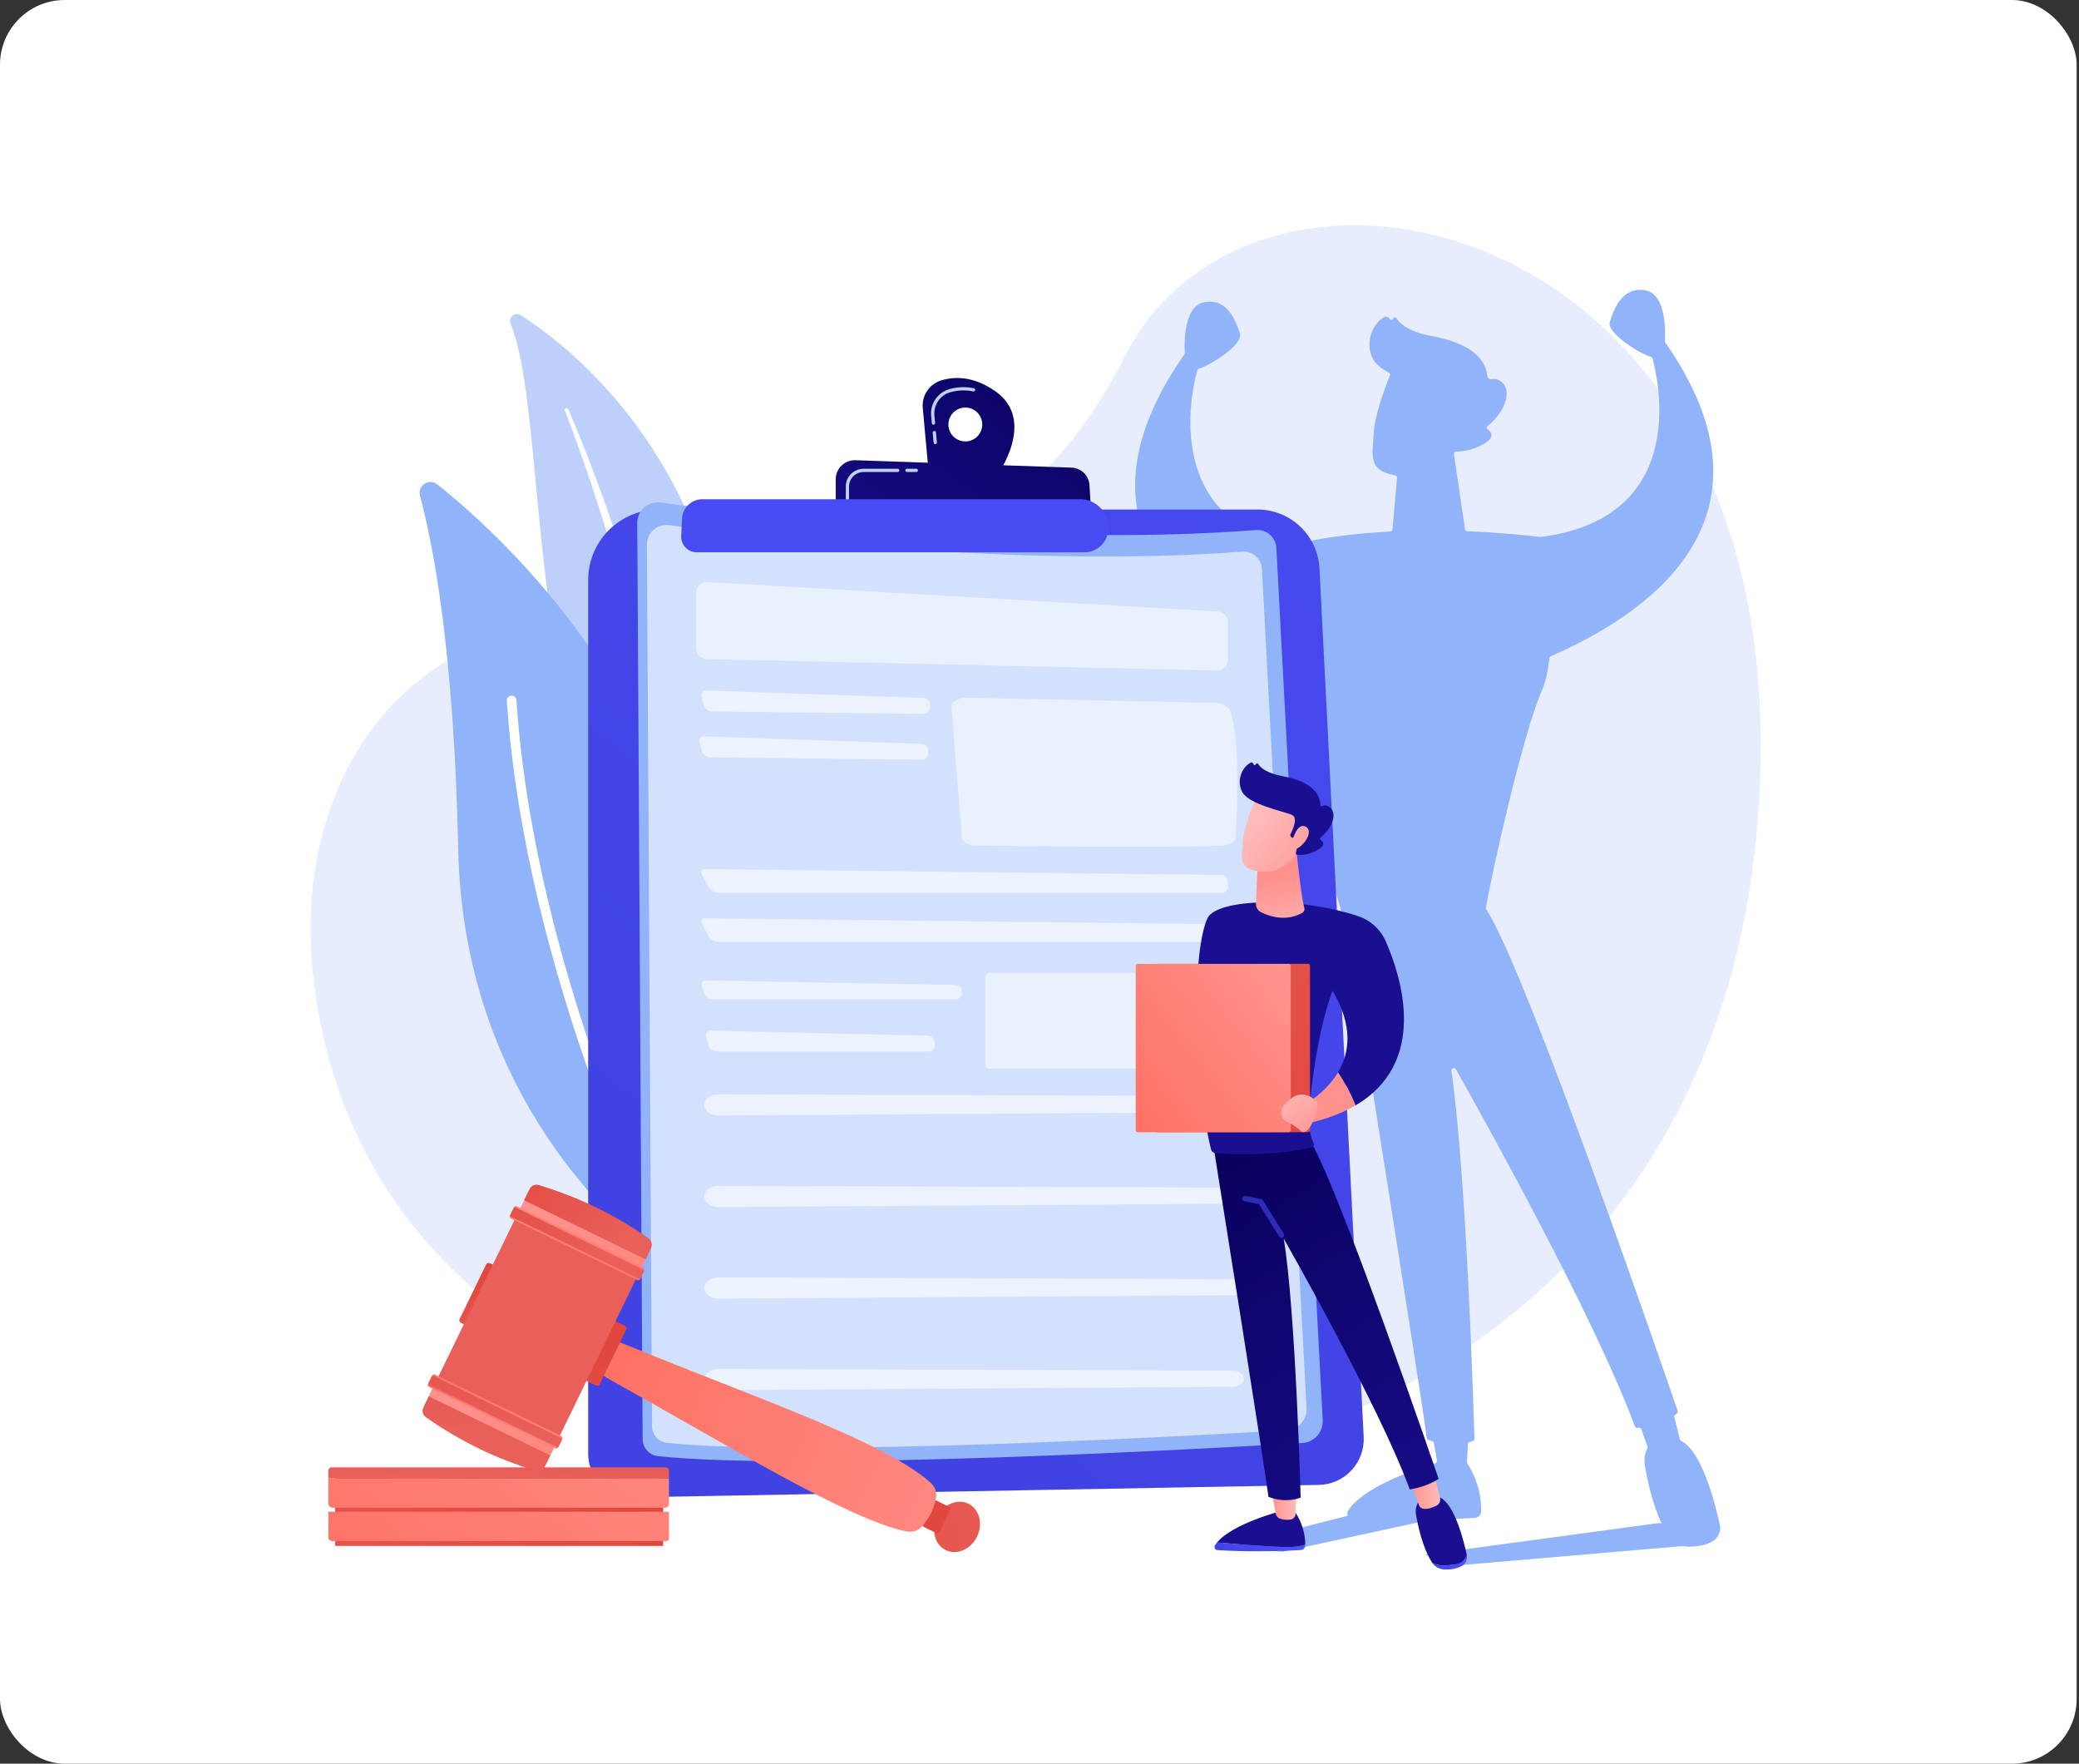 <svg width="257" height="218" viewBox="0 0 257 218" fill="none" xmlns="http://www.w3.org/2000/svg">
<rect x="0" y="0" width="257" height="218" fill="#333333" stroke="none"/>
<rect width="256.709" height="218" rx="8" fill="white"/>
<path d="M79.498 75.757C46.398 75.503 36.29 99.971 38.733 120.861C45.277 176.801 111.772 184.027 144.201 180.647C166.893 178.471 213.299 159.317 217.391 100.104C222.506 26.088 155.266 11.902 139.048 44.056C134.296 53.479 120.872 76.075 79.498 75.757Z" fill="#E7EDFD"/>
<path d="M212.603 188.5C212.603 188.493 212.6 188.487 212.598 188.479C212.023 185.818 210.396 179.407 207.825 178.095C207.786 178.076 207.753 178.049 207.725 178.015C207.698 177.982 207.678 177.943 207.667 177.902L206.981 175.172C206.965 175.11 206.97 175.044 206.995 174.986C207.02 174.927 207.063 174.877 207.118 174.845C207.17 174.814 207.222 174.782 207.274 174.75C207.33 174.715 207.372 174.662 207.394 174.599C207.416 174.537 207.417 174.469 207.395 174.406C206.111 170.66 188.646 119.825 183.724 112.408C183.683 112.347 183.667 112.273 183.68 112.201C184.528 107.329 188.257 90.78 190.553 85.477C190.936 84.594 191.198 83.665 191.334 82.713C191.412 82.161 191.493 81.612 191.544 81.322C191.552 81.275 191.572 81.23 191.602 81.193C191.632 81.155 191.671 81.125 191.715 81.106C202.897 76.259 221.392 64.464 205.794 42.242C205.8 42.219 205.804 42.203 205.804 42.203C205.804 42.203 206.291 36.368 203.374 35.882C200.456 35.396 199.484 38.316 198.998 39.772C198.547 41.121 202.674 43.718 204.065 44.099C204.113 44.113 204.157 44.138 204.193 44.173C204.228 44.209 204.254 44.253 204.268 44.301C204.847 46.36 209.24 63.925 190.496 66.376C190.472 66.379 190.447 66.379 190.423 66.376C188.459 66.14 185.253 65.818 181.385 65.662C181.316 65.66 181.25 65.633 181.198 65.587C181.147 65.541 181.113 65.479 181.102 65.41L179.731 56.14C179.725 56.097 179.728 56.053 179.74 56.012C179.752 55.97 179.773 55.932 179.802 55.899C179.831 55.867 179.867 55.841 179.907 55.824C179.947 55.807 179.99 55.8 180.033 55.801C180.699 55.831 181.833 55.724 183.255 54.965C184.986 54.038 184.318 53.342 183.869 53.053C183.84 53.032 183.816 53.006 183.8 52.975C183.783 52.944 183.773 52.909 183.772 52.874C183.771 52.839 183.779 52.804 183.794 52.772C183.809 52.74 183.831 52.712 183.859 52.69C186.332 50.666 186.793 48.205 185.665 47.256C185.186 46.85 184.796 46.792 184.501 46.867C184.198 46.942 183.888 46.757 183.855 46.446C183.581 43.819 180.923 42.262 176.986 41.536C174.095 41.002 173.015 39.963 172.614 39.322C172.59 39.286 172.557 39.257 172.518 39.239C172.479 39.221 172.435 39.215 172.392 39.221C172.35 39.227 172.31 39.246 172.277 39.274C172.244 39.302 172.22 39.339 172.208 39.38C172.196 39.424 172.17 39.462 172.136 39.491C172.101 39.52 172.059 39.538 172.014 39.543C171.969 39.547 171.924 39.538 171.884 39.517C171.844 39.496 171.812 39.463 171.791 39.423C171.758 39.359 171.713 39.303 171.657 39.258C171.602 39.212 171.537 39.179 171.468 39.16C171.399 39.14 171.327 39.135 171.256 39.145C171.185 39.155 171.117 39.179 171.056 39.216C169.555 40.131 168.643 42.598 169.821 44.535C170.165 45.1 170.838 45.601 171.67 46.045C171.735 46.079 171.785 46.135 171.811 46.203C171.836 46.271 171.836 46.346 171.81 46.414C171.093 48.233 169.939 51.426 169.829 53.398C169.669 56.278 169.048 58.149 172.378 58.728L172.451 58.74C172.525 58.752 172.592 58.792 172.638 58.851C172.684 58.91 172.705 58.984 172.699 59.059L172.136 65.432C172.13 65.503 172.099 65.569 172.048 65.619C171.996 65.668 171.929 65.697 171.858 65.701C167.752 65.911 163.457 66.414 159.411 67.395C159.366 67.405 159.319 67.405 159.274 67.395C143.433 63.763 147.455 47.712 148.008 45.761C148.022 45.713 148.047 45.67 148.082 45.635C148.118 45.6 148.162 45.575 148.21 45.562C149.6 45.182 153.728 42.584 153.278 41.234C152.792 39.776 151.819 36.858 148.902 37.344C145.985 37.831 146.468 43.665 146.468 43.665C146.468 43.665 146.473 43.681 146.479 43.704C131.936 64.425 146.269 75.655 157.539 81.106C157.587 81.129 157.628 81.165 157.657 81.21C157.686 81.254 157.702 81.306 157.704 81.359L157.748 82.46C157.778 83.192 157.887 83.919 158.073 84.627C159.239 89.058 163.765 106.149 166.377 114.421L166.441 114.432C167.6 121.694 176.009 174.335 176.359 177.723C176.365 177.777 176.385 177.828 176.418 177.871C176.451 177.914 176.495 177.946 176.545 177.966C176.661 178.01 176.83 178.07 177.044 178.135C177.096 178.151 177.143 178.181 177.179 178.222C177.215 178.263 177.239 178.313 177.249 178.366L177.636 180.527C177.649 180.598 177.636 180.672 177.598 180.734C177.561 180.795 177.502 180.841 177.432 180.862C174.913 181.627 169.158 183.601 167.006 186.241C166.865 186.411 166.735 186.591 166.619 186.78C166.567 186.866 166.54 186.965 166.54 187.066C166.54 187.166 166.567 187.265 166.619 187.351L151.697 191.14L158.529 191.813L176.953 187.82C178.615 187.79 180.417 187.73 182.322 187.624C182.52 187.614 182.708 187.531 182.849 187.391C182.99 187.251 183.074 187.064 183.085 186.865C183.088 186.789 183.091 186.707 183.092 186.619C183.11 185.417 182.883 183.232 181.393 180.895C181.36 180.844 181.344 180.783 181.347 180.722L181.458 178.515C181.462 178.452 181.485 178.392 181.525 178.344C181.564 178.295 181.619 178.26 181.679 178.244C181.808 178.209 181.936 178.171 182.066 178.128C182.127 178.109 182.179 178.07 182.215 178.017C182.251 177.965 182.269 177.902 182.266 177.839C182.187 175.04 181.319 145.747 179.421 132.353C179.411 132.285 179.426 132.215 179.462 132.156C179.498 132.098 179.553 132.053 179.618 132.031C179.684 132.009 179.755 132.01 179.819 132.034C179.884 132.059 179.937 132.105 179.971 132.165C183.422 138.283 197.189 162.983 202.099 176.318C202.122 176.383 202.167 176.437 202.226 176.471C202.285 176.506 202.354 176.518 202.422 176.507L202.574 176.481C202.643 176.468 202.714 176.481 202.775 176.517C202.836 176.552 202.882 176.608 202.905 176.674L203.656 178.813C203.669 178.852 203.674 178.894 203.671 178.935C203.667 178.976 203.656 179.016 203.636 179.052C203.353 179.594 203.173 180.339 203.354 181.326C203.682 183.126 204.297 185.966 205.421 188.362L205.158 188.241L176.143 192.171L180.41 193.473L208.053 191.097C208.213 191.132 208.376 191.154 208.539 191.163C209.399 191.205 210.509 191.119 211.521 190.62C212.366 190.209 212.783 189.339 212.603 188.5Z" fill="#91B3FA"/>
<path d="M63.117 39.986C62.808 39.219 63.679 38.511 64.375 38.958C71.435 43.503 89.022 57.772 90.869 88.028C93.187 125.99 103.415 138.113 114.566 144.603C114.566 144.603 100.629 143.155 89.778 130.938C63.135 100.948 68.601 53.631 63.117 39.986Z" fill="#BDD0FB"/>
<g style="mix-blend-mode:soft-light">
<path d="M69.832 50.739C71.347 54.733 72.782 58.756 74.069 62.825C75.376 66.887 76.557 70.984 77.613 75.116C78.651 79.25 79.612 83.401 80.394 87.59C81.196 91.774 81.817 95.987 82.425 100.221C83.057 104.45 83.669 108.709 84.719 112.921C85.77 117.132 87.327 121.272 89.601 125.01C90.17 125.942 90.757 126.864 91.393 127.747C92.012 128.641 92.672 129.506 93.347 130.36C94.705 132.065 96.181 133.672 97.765 135.169C100.946 138.156 104.579 140.656 108.438 142.627C108.631 142.73 108.857 142.752 109.067 142.687C109.276 142.623 109.451 142.478 109.554 142.285C109.656 142.091 109.678 141.865 109.614 141.656C109.549 141.446 109.405 141.271 109.211 141.169H109.208C108.281 140.663 107.365 140.147 106.474 139.591C106.023 139.321 105.585 139.031 105.141 138.749C104.709 138.451 104.266 138.17 103.844 137.859C102.136 136.645 100.517 135.309 99.001 133.861C95.962 130.986 93.337 127.641 91.158 124.073C90.088 122.277 89.154 120.403 88.365 118.467C87.582 116.519 86.93 114.521 86.414 112.486C85.363 108.404 84.722 104.191 84.06 99.972C83.397 95.752 82.692 91.513 81.819 87.309C81.388 85.207 80.92 83.113 80.414 81.028C80.167 79.985 79.9 78.942 79.634 77.906C79.359 76.869 79.078 75.834 78.789 74.802C77.625 70.674 76.335 66.587 74.918 62.541C73.481 58.502 71.938 54.505 70.243 50.573C70.219 50.522 70.176 50.481 70.123 50.461C70.07 50.44 70.012 50.44 69.959 50.462C69.906 50.483 69.864 50.523 69.84 50.575C69.817 50.627 69.814 50.686 69.832 50.739Z" fill="white"/>
</g>
<path d="M84.723 154.337C84.314 155.806 82.538 156.379 81.336 155.443C74.7 150.278 57.256 133.978 56.644 104.954C56.127 80.443 53.518 67.203 51.917 61.274C51.579 60.02 53.038 59.064 54.054 59.871C65.274 68.781 99.543 101.137 84.723 154.337Z" fill="#91B3FA"/>
<g style="mix-blend-mode:soft-light">
<path d="M82.666 154.505C82.597 154.559 82.517 154.596 82.431 154.616C82.345 154.635 82.257 154.635 82.171 154.616C82.085 154.596 82.005 154.559 81.936 154.505C81.866 154.451 81.809 154.383 81.77 154.305C81.601 153.973 64.91 120.68 62.655 86.633C62.648 86.554 62.657 86.474 62.681 86.399C62.705 86.323 62.744 86.254 62.795 86.193C62.847 86.133 62.91 86.084 62.981 86.048C63.052 86.013 63.129 85.992 63.208 85.987C63.287 85.981 63.366 85.992 63.441 86.018C63.516 86.044 63.585 86.084 63.644 86.137C63.703 86.19 63.751 86.254 63.785 86.326C63.819 86.397 63.838 86.475 63.842 86.554C66.083 120.353 82.664 153.436 82.831 153.766C82.894 153.889 82.911 154.03 82.881 154.165C82.851 154.3 82.775 154.42 82.666 154.505Z" fill="white"/>
</g>
<path d="M72.709 71.686C72.709 70.543 72.934 69.411 73.371 68.355C73.809 67.298 74.45 66.338 75.259 65.53C76.067 64.722 77.027 64.08 78.083 63.643C79.139 63.205 80.272 62.98 81.415 62.98H155.45C157.417 62.98 159.309 63.736 160.734 65.091C162.16 66.445 163.011 68.296 163.11 70.26L168.575 177.598C168.614 178.355 168.5 179.113 168.24 179.825C167.98 180.537 167.579 181.19 167.062 181.745C166.544 182.299 165.921 182.744 165.228 183.052C164.535 183.361 163.788 183.527 163.029 183.541L78.175 185.083C77.462 185.096 76.754 184.967 76.091 184.703C75.428 184.439 74.825 184.045 74.316 183.546C73.807 183.046 73.403 182.45 73.127 181.792C72.851 181.134 72.709 180.428 72.709 179.715V71.686Z" fill="url(#paint0_linear_731_5636)"/>
<path d="M78.773 64.632C78.771 64.27 78.847 63.912 78.995 63.581C79.143 63.251 79.36 62.956 79.632 62.717C79.904 62.478 80.224 62.3 80.571 62.195C80.918 62.091 81.283 62.062 81.641 62.11C91.752 63.481 126.518 67.722 155.262 65.515C155.573 65.49 155.886 65.528 156.182 65.627C156.478 65.725 156.752 65.881 156.986 66.087C157.221 66.293 157.412 66.543 157.549 66.823C157.685 67.104 157.764 67.409 157.781 67.721L163.511 175.536C163.549 176.246 163.304 176.943 162.831 177.473C162.357 178.003 161.693 178.325 160.983 178.367C148.894 179.082 99.105 181.848 81.347 179.989C80.825 179.934 80.342 179.688 79.99 179.299C79.638 178.909 79.442 178.404 79.439 177.879L78.773 64.632Z" fill="#91B3FA"/>
<path opacity="0.6" d="M79.965 67.334C79.963 66.986 80.035 66.641 80.178 66.323C80.32 66.005 80.53 65.721 80.791 65.491C81.053 65.261 81.361 65.09 81.695 64.989C82.028 64.888 82.38 64.861 82.725 64.907C92.455 66.227 125.912 70.307 153.574 68.184C153.873 68.16 154.174 68.197 154.459 68.291C154.744 68.385 155.007 68.536 155.232 68.734C155.458 68.931 155.642 69.172 155.773 69.442C155.905 69.711 155.981 70.005 155.997 70.304L161.512 174.06C161.548 174.744 161.313 175.414 160.857 175.924C160.401 176.434 159.761 176.743 159.078 176.784C147.444 177.472 99.531 180.134 82.441 178.344C81.939 178.291 81.474 178.054 81.135 177.679C80.797 177.305 80.608 176.818 80.606 176.313L79.965 67.334Z" fill="white"/>
<path opacity="0.49" d="M117.606 87.387L118.898 103.526C118.94 104.063 119.688 104.49 120.614 104.505C125.765 104.589 141.819 104.816 150.881 104.542C151.906 104.511 152.717 104.03 152.751 103.435C152.925 100.408 153.302 91.599 152.114 87.916C151.922 87.321 151.041 86.885 149.998 86.864L119.548 86.246C118.451 86.224 117.555 86.75 117.606 87.387Z" fill="white"/>
<g opacity="0.6">
<path d="M87.316 85.351C86.891 85.336 86.631 85.66 86.736 86.072L87.026 87.182C87.133 87.593 87.568 87.935 87.992 87.939L114.222 88.228C114.322 88.23 114.422 88.211 114.515 88.173C114.609 88.135 114.694 88.079 114.765 88.008C114.836 87.937 114.892 87.852 114.93 87.759C114.968 87.665 114.987 87.565 114.985 87.465L114.981 87.07C114.976 86.862 114.893 86.665 114.748 86.516C114.603 86.368 114.407 86.28 114.2 86.271L87.316 85.351Z" fill="white"/>
</g>
<g opacity="0.6">
<path d="M87.062 91.02C86.637 91.005 86.377 91.331 86.482 91.741L86.772 92.852C86.879 93.263 87.313 93.605 87.738 93.608L113.968 93.898C114.068 93.899 114.168 93.88 114.262 93.843C114.355 93.805 114.44 93.748 114.511 93.677C114.582 93.606 114.638 93.521 114.676 93.428C114.714 93.335 114.733 93.235 114.731 93.134L114.727 92.739C114.722 92.532 114.639 92.334 114.494 92.186C114.349 92.037 114.153 91.95 113.946 91.94L87.062 91.02Z" fill="white"/>
</g>
<g opacity="0.6">
<path d="M87.305 121.187C86.881 121.179 86.645 121.501 86.784 121.903L87.086 122.787C87.223 123.189 87.683 123.518 88.107 123.518H118.14C118.24 123.518 118.34 123.498 118.433 123.459C118.525 123.42 118.609 123.363 118.679 123.291C118.749 123.219 118.804 123.134 118.84 123.04C118.876 122.946 118.894 122.846 118.89 122.746L118.885 122.539C118.876 122.331 118.789 122.135 118.641 121.989C118.494 121.843 118.296 121.759 118.088 121.753L87.305 121.187Z" fill="white"/>
</g>
<g opacity="0.6">
<path d="M87.856 127.395C87.431 127.385 87.174 127.713 87.286 128.123L87.585 129.224C87.697 129.633 88.135 129.969 88.56 129.969H114.791C114.892 129.969 114.991 129.949 115.084 129.91C115.177 129.871 115.261 129.814 115.331 129.742C115.401 129.67 115.456 129.584 115.493 129.491C115.529 129.397 115.547 129.297 115.544 129.197L115.535 128.807C115.528 128.599 115.443 128.403 115.296 128.256C115.15 128.109 114.953 128.024 114.746 128.016L87.856 127.395Z" fill="white"/>
</g>
<g opacity="0.6">
<path d="M151.07 110.347C151.17 110.347 151.269 110.328 151.361 110.289C151.453 110.25 151.536 110.193 151.605 110.12C151.674 110.048 151.727 109.962 151.762 109.869C151.797 109.775 151.812 109.675 151.807 109.575L151.777 108.928C151.765 108.721 151.675 108.525 151.525 108.381C151.376 108.236 151.177 108.153 150.97 108.148L87.156 107.422C86.731 107.417 86.552 107.717 86.757 108.089L87.629 109.671C87.834 110.042 88.35 110.347 88.775 110.347H151.07Z" fill="white"/>
</g>
<g opacity="0.6">
<path d="M87.156 113.508C86.731 113.503 86.552 113.803 86.757 114.175L87.629 115.756C87.834 116.128 88.35 116.433 88.775 116.433H151.07C151.17 116.433 151.269 116.414 151.361 116.375C151.453 116.336 151.536 116.278 151.605 116.206C151.674 116.134 151.727 116.048 151.762 115.954C151.797 115.861 151.812 115.761 151.807 115.661L151.777 115.014C151.765 114.806 151.675 114.611 151.525 114.466C151.376 114.322 151.177 114.239 150.97 114.234L87.156 113.508Z" fill="white"/>
</g>
<g opacity="0.6">
<path d="M87.126 136.906C87.325 137.486 88.011 137.888 88.792 137.882L152.457 137.466C153.177 137.461 153.753 137.006 153.737 136.453C153.722 135.916 153.152 135.486 152.452 135.484L88.786 135.261C87.662 135.257 86.839 136.072 87.126 136.906Z" fill="white"/>
</g>
<g opacity="0.6">
<path d="M87.126 148.221C87.325 148.8 88.011 149.202 88.792 149.197L152.457 148.78C153.177 148.776 153.753 148.32 153.737 147.768C153.722 147.23 153.152 146.801 152.452 146.798L88.786 146.575C87.662 146.571 86.839 147.387 87.126 148.221Z" fill="white"/>
</g>
<g opacity="0.6">
<path d="M87.126 159.537C87.325 160.116 88.011 160.518 88.792 160.513L152.457 160.097C153.177 160.092 153.753 159.636 153.737 159.083C153.722 158.546 153.152 158.117 152.452 158.114L88.786 157.891C87.662 157.888 86.839 158.703 87.126 159.537Z" fill="white"/>
</g>
<g opacity="0.6">
<path d="M87.126 170.851C87.325 171.431 88.011 171.833 88.792 171.828L152.457 171.412C153.177 171.407 153.753 170.948 153.737 170.399C153.722 169.862 153.152 169.431 152.452 169.429L88.786 169.207C87.662 169.204 86.839 170.018 87.126 170.851Z" fill="white"/>
</g>
<path opacity="0.49" d="M153.143 120.242H122.388C122.059 120.242 121.793 120.508 121.793 120.837V131.513C121.793 131.842 122.059 132.108 122.388 132.108H153.143C153.472 132.108 153.738 131.842 153.738 131.513V120.837C153.738 120.508 153.472 120.242 153.143 120.242Z" fill="white"/>
<path opacity="0.49" d="M86.035 73.285V80.119C86.035 80.471 86.173 80.809 86.419 81.061C86.666 81.313 87.001 81.459 87.353 81.467L150.435 82.88C150.615 82.885 150.793 82.853 150.961 82.787C151.128 82.721 151.28 82.622 151.408 82.496C151.537 82.371 151.639 82.221 151.709 82.055C151.778 81.889 151.814 81.711 151.814 81.532V76.929C151.814 76.585 151.683 76.254 151.447 76.004C151.211 75.754 150.888 75.603 150.545 75.583L87.462 71.938C87.278 71.928 87.095 71.955 86.922 72.018C86.749 72.081 86.592 72.178 86.458 72.304C86.325 72.43 86.218 72.582 86.145 72.751C86.073 72.919 86.035 73.101 86.035 73.285Z" fill="white"/>
<path d="M123.025 48.345C120.35 46.485 118.025 46.522 116.388 47.005C115.665 47.221 115.038 47.681 114.616 48.307C114.193 48.932 114 49.686 114.071 50.438L114.777 58.143L123.178 58.888C123.178 58.888 128.268 51.995 123.025 48.345ZM119.33 54.562C118.916 54.562 118.511 54.439 118.166 54.209C117.822 53.979 117.553 53.651 117.394 53.269C117.236 52.886 117.194 52.464 117.275 52.058C117.356 51.651 117.555 51.278 117.848 50.985C118.142 50.692 118.515 50.492 118.921 50.412C119.328 50.331 119.749 50.372 120.132 50.531C120.515 50.69 120.842 50.958 121.072 51.303C121.302 51.648 121.425 52.053 121.425 52.467C121.425 52.742 121.371 53.015 121.265 53.269C121.16 53.523 121.006 53.754 120.811 53.948C120.616 54.143 120.385 54.297 120.131 54.402C119.877 54.508 119.604 54.562 119.329 54.562H119.33Z" fill="url(#paint1_linear_731_5636)"/>
<path d="M115.612 54.901C115.562 54.901 115.513 54.882 115.476 54.848C115.438 54.813 115.415 54.767 115.41 54.717L115.298 53.489C115.293 53.435 115.31 53.382 115.345 53.341C115.379 53.299 115.429 53.273 115.483 53.268C115.536 53.264 115.59 53.28 115.631 53.315C115.673 53.349 115.699 53.399 115.704 53.453L115.816 54.68C115.821 54.733 115.804 54.787 115.77 54.828C115.735 54.869 115.686 54.895 115.632 54.9L115.612 54.901ZM115.392 52.496C115.341 52.496 115.293 52.477 115.255 52.443C115.218 52.409 115.195 52.362 115.19 52.312L115.105 51.38C115.04 50.664 115.224 49.948 115.627 49.353C116.03 48.758 116.626 48.319 117.314 48.113C118.312 47.817 119.367 47.774 120.385 47.987C120.438 47.998 120.484 48.029 120.514 48.074C120.543 48.119 120.554 48.173 120.543 48.226C120.532 48.279 120.501 48.325 120.456 48.355C120.411 48.385 120.357 48.395 120.304 48.384C119.351 48.184 118.363 48.224 117.43 48.5C116.83 48.68 116.312 49.061 115.962 49.58C115.612 50.098 115.452 50.722 115.509 51.344L115.594 52.276C115.597 52.303 115.594 52.329 115.586 52.355C115.578 52.38 115.565 52.404 115.548 52.424C115.531 52.445 115.51 52.462 115.487 52.474C115.463 52.486 115.437 52.494 115.411 52.496H115.392Z" fill="#BDD0FB"/>
<path d="M103.309 63.12V59.248C103.309 58.931 103.372 58.617 103.496 58.325C103.62 58.033 103.802 57.769 104.03 57.548C104.258 57.328 104.528 57.156 104.824 57.042C105.12 56.928 105.436 56.875 105.753 56.886L132.462 57.8C133.034 57.82 133.578 58.053 133.988 58.452C134.398 58.852 134.644 59.39 134.679 59.961L134.902 63.683L103.309 63.12Z" fill="url(#paint2_linear_731_5636)"/>
<path d="M113.268 58.344H112.119C112.065 58.344 112.013 58.323 111.975 58.285C111.937 58.247 111.916 58.196 111.916 58.142C111.916 58.088 111.937 58.036 111.975 57.998C112.013 57.96 112.065 57.939 112.119 57.939H113.268C113.321 57.939 113.373 57.96 113.411 57.998C113.449 58.036 113.47 58.088 113.47 58.142C113.47 58.196 113.449 58.247 113.411 58.285C113.373 58.323 113.321 58.344 113.268 58.344Z" fill="#BDD0FB"/>
<path d="M104.756 61.902C104.702 61.902 104.65 61.881 104.612 61.843C104.574 61.805 104.553 61.754 104.553 61.7V60.135C104.553 59.553 104.785 58.995 105.197 58.583C105.608 58.172 106.166 57.94 106.749 57.94H110.974C111.028 57.94 111.079 57.961 111.117 57.999C111.155 58.037 111.177 58.089 111.177 58.142C111.177 58.196 111.155 58.248 111.117 58.286C111.079 58.324 111.028 58.345 110.974 58.345H106.749C106.274 58.346 105.819 58.535 105.483 58.87C105.148 59.206 104.959 59.661 104.958 60.136V61.703C104.957 61.756 104.936 61.807 104.898 61.844C104.86 61.882 104.809 61.902 104.756 61.902Z" fill="#BDD0FB"/>
<path d="M84.31 64.099C84.341 63.454 84.62 62.844 85.088 62.398C85.556 61.952 86.177 61.704 86.824 61.704H133.53C134.343 61.704 135.131 61.991 135.753 62.515C136.375 63.039 136.793 63.766 136.931 64.567L136.971 64.796C137.044 65.222 137.024 65.658 136.911 66.076C136.798 66.493 136.596 66.88 136.318 67.211C136.039 67.541 135.692 67.807 135.3 67.99C134.908 68.172 134.482 68.266 134.049 68.266H86.135C85.874 68.266 85.615 68.213 85.376 68.111C85.136 68.008 84.919 67.857 84.739 67.668C84.559 67.48 84.419 67.256 84.328 67.012C84.237 66.767 84.197 66.507 84.209 66.246L84.31 64.099Z" fill="url(#paint3_linear_731_5636)"/>
<path d="M81.981 181.637H41.432V191.087H81.981V181.637Z" fill="url(#paint4_linear_731_5636)"/>
<path d="M40.588 186.853H82.696V190.182C82.696 190.262 82.664 190.338 82.608 190.394C82.552 190.45 82.475 190.482 82.396 190.482H41.036C40.918 190.482 40.804 190.435 40.72 190.351C40.636 190.267 40.589 190.153 40.589 190.034V186.853L40.588 186.853Z" fill="url(#paint5_linear_731_5636)"/>
<path d="M40.588 182.732H82.696V185.919C82.696 186.037 82.649 186.15 82.565 186.233C82.482 186.317 82.369 186.363 82.251 186.363H41.142C40.995 186.363 40.854 186.305 40.75 186.201C40.646 186.097 40.588 185.956 40.588 185.809V182.734V182.732Z" fill="url(#paint6_linear_731_5636)"/>
<path d="M40.991 181.371H82.293C82.4 181.371 82.504 181.413 82.58 181.489C82.656 181.565 82.698 181.669 82.698 181.776V182.734H40.588V181.776C40.588 181.669 40.63 181.566 40.706 181.49C40.781 181.414 40.884 181.371 40.991 181.371Z" fill="url(#paint7_linear_731_5636)"/>
<path d="M120.779 189.932C121.55 188.347 121.069 186.524 119.705 185.861C118.34 185.198 116.609 185.945 115.839 187.53C115.068 189.115 115.549 190.938 116.914 191.601C118.278 192.264 120.009 191.517 120.779 189.932Z" fill="url(#paint8_linear_731_5636)"/>
<path d="M115.313 185.656L114.039 188.275C113.955 188.448 114.027 188.657 114.201 188.742L115.695 189.468C115.868 189.552 116.077 189.48 116.162 189.307L117.435 186.688C117.519 186.514 117.447 186.305 117.274 186.221L115.78 185.494C115.606 185.41 115.397 185.482 115.313 185.656Z" fill="url(#paint9_linear_731_5636)"/>
<path d="M115.707 185.183C115.456 186.469 114.885 187.616 114.016 188.64C113.547 189.192 112.794 189.439 112.046 189.289C104.888 187.851 89.887 178.58 75.318 170.48C74.353 169.943 73.685 169.334 74.14 168.399L75.145 166.333C75.597 165.403 76.679 165.927 77.694 166.343C93.106 172.674 109.45 178.193 115.062 183.3C115.322 183.532 115.518 183.827 115.631 184.157C115.744 184.486 115.77 184.84 115.707 185.183Z" fill="url(#paint10_linear_731_5636)"/>
<path d="M75.257 163.298L71.976 170.046C71.892 170.218 71.964 170.426 72.137 170.51L73.67 171.256C73.843 171.34 74.05 171.268 74.134 171.095L77.415 164.347C77.499 164.174 77.428 163.966 77.255 163.882L75.722 163.137C75.549 163.053 75.341 163.125 75.257 163.298Z" fill="url(#paint11_linear_731_5636)"/>
<path d="M60.097 156.295L56.816 163.043C56.732 163.216 56.804 163.424 56.977 163.508L58.51 164.253C58.682 164.337 58.89 164.265 58.974 164.093L62.255 157.345C62.339 157.172 62.267 156.964 62.095 156.88L60.562 156.135C60.389 156.051 60.181 156.122 60.097 156.295Z" fill="url(#paint12_linear_731_5636)"/>
<path d="M63.961 150.061L53.184 172.227L68.2 179.528L78.978 157.363L63.961 150.061Z" fill="url(#paint13_linear_731_5636)"/>
<path d="M53.752 171.057L52.397 173.844L67.413 181.146L68.769 178.358L53.752 171.057Z" fill="url(#paint14_linear_731_5636)"/>
<path d="M68.024 179.894L67.351 181.279C67.251 181.484 67.082 181.647 66.873 181.739C66.664 181.831 66.43 181.846 66.211 181.781C61.53 180.39 56.999 178.225 52.641 175.176C52.456 175.047 52.323 174.856 52.267 174.637C52.21 174.419 52.233 174.187 52.332 173.984L53.008 172.594L68.024 179.894Z" fill="url(#paint15_linear_731_5636)"/>
<path d="M69.522 177.845L69 178.921C68.971 178.981 68.919 179.026 68.856 179.048C68.793 179.07 68.724 179.066 68.663 179.036L53.02 171.43C52.96 171.4 52.914 171.349 52.893 171.285C52.871 171.222 52.875 171.153 52.904 171.093L53.426 170.017C53.455 169.957 53.507 169.911 53.57 169.89C53.633 169.868 53.702 169.872 53.762 169.901L69.406 177.508C69.466 177.537 69.511 177.589 69.533 177.652C69.555 177.716 69.551 177.785 69.522 177.845Z" fill="url(#paint16_linear_731_5636)"/>
<path d="M69.451 177.988L69.066 178.779C69.055 178.8 69.041 178.82 69.022 178.836C69.004 178.852 68.983 178.865 68.96 178.873C68.937 178.881 68.913 178.884 68.889 178.883C68.864 178.881 68.841 178.875 68.819 178.864L53.059 171.199C53.038 171.189 53.018 171.174 53.002 171.156C52.986 171.137 52.973 171.116 52.965 171.093C52.957 171.07 52.954 171.046 52.955 171.022C52.957 170.997 52.963 170.974 52.974 170.952L53.358 170.161C53.38 170.117 53.418 170.083 53.464 170.067C53.511 170.051 53.562 170.054 53.606 170.075L69.368 177.74C69.412 177.762 69.445 177.801 69.461 177.847C69.476 177.893 69.473 177.944 69.451 177.988Z" fill="url(#paint17_linear_731_5636)"/>
<path d="M79.064 157.196L80.42 154.408L65.403 147.107L64.048 149.894L79.064 157.196Z" fill="url(#paint18_linear_731_5636)"/>
<path d="M79.807 155.662L80.481 154.277C80.581 154.072 80.604 153.838 80.548 153.617C80.491 153.396 80.358 153.202 80.172 153.07C76.188 150.247 71.687 148.021 66.596 146.476C66.38 146.411 66.148 146.424 65.941 146.515C65.734 146.605 65.566 146.766 65.468 146.969L64.791 148.359L79.807 155.662Z" fill="url(#paint19_linear_731_5636)"/>
<path d="M79.121 158.105L79.643 157.029C79.657 156.999 79.666 156.967 79.668 156.934C79.67 156.901 79.665 156.868 79.654 156.837C79.644 156.805 79.627 156.777 79.605 156.752C79.583 156.727 79.556 156.707 79.527 156.693L63.883 149.086C63.823 149.057 63.754 149.053 63.691 149.074C63.628 149.096 63.576 149.142 63.547 149.202L63.025 150.278C62.996 150.338 62.992 150.407 63.014 150.47C63.035 150.533 63.081 150.585 63.141 150.614L78.785 158.221C78.845 158.25 78.914 158.254 78.977 158.232C79.04 158.211 79.092 158.165 79.121 158.105Z" fill="url(#paint20_linear_731_5636)"/>
<path d="M79.191 157.963L79.575 157.173C79.586 157.151 79.592 157.127 79.594 157.103C79.595 157.078 79.592 157.054 79.584 157.031C79.576 157.008 79.564 156.987 79.548 156.969C79.532 156.951 79.512 156.936 79.49 156.925L63.727 149.259C63.705 149.248 63.681 149.242 63.657 149.24C63.633 149.239 63.608 149.242 63.586 149.25C63.562 149.258 63.541 149.27 63.523 149.286C63.505 149.302 63.49 149.322 63.48 149.344L63.095 150.135C63.084 150.157 63.078 150.18 63.077 150.205C63.075 150.229 63.078 150.253 63.086 150.276C63.094 150.299 63.107 150.32 63.123 150.339C63.139 150.357 63.159 150.372 63.181 150.382L78.943 158.047C78.965 158.058 78.988 158.065 79.012 158.066C79.037 158.068 79.061 158.065 79.084 158.057C79.107 158.049 79.128 158.037 79.147 158.021C79.165 158.005 79.18 157.985 79.191 157.963Z" fill="url(#paint21_linear_731_5636)"/>
<path d="M159.829 139.216L152.615 139.305L155.14 136.93C155.445 136.641 155.839 136.463 156.257 136.424C156.676 136.384 157.096 136.486 157.45 136.713C157.935 137.024 158.368 137.41 158.732 137.856C158.732 137.856 163.232 136.212 165.413 132.532C166.274 133.817 166.998 135.189 167.575 136.624C165.619 137.772 163.085 138.674 159.829 139.216Z" fill="url(#paint22_linear_731_5636)"/>
<path d="M150.447 190.658C152.367 190.824 155.701 191.093 158.327 191.209C159.906 191.279 160.818 191.124 161.34 190.914C161.34 190.972 161.34 191.03 161.335 191.081C161.328 191.215 161.271 191.342 161.176 191.437C161.08 191.531 160.953 191.587 160.819 191.594C155.854 191.872 151.905 191.69 150.499 191.604C150.433 191.601 150.369 191.581 150.313 191.545C150.257 191.51 150.211 191.461 150.18 191.403C150.148 191.345 150.132 191.28 150.133 191.213C150.134 191.147 150.151 191.082 150.184 191.025C150.263 190.896 150.351 190.774 150.447 190.658Z" fill="url(#paint23_linear_731_5636)"/>
<path d="M158.329 191.21C155.701 191.094 152.368 190.824 150.449 190.658C152.337 188.341 158.329 186.78 158.329 186.78H160.021C161.185 188.46 161.354 190.056 161.341 190.915C160.817 191.124 159.908 191.279 158.329 191.21Z" fill="url(#paint24_linear_731_5636)"/>
<path d="M160.307 184.017L160.149 187.152C160.141 187.317 160.075 187.475 159.964 187.598C159.852 187.72 159.702 187.801 159.538 187.825C159.11 187.889 158.674 187.853 158.263 187.719C158.118 187.672 157.989 187.587 157.889 187.472C157.789 187.357 157.721 187.218 157.694 187.068L157.146 184.017H160.307Z" fill="url(#paint25_linear_731_5636)"/>
<path d="M179.95 193.352C180.782 193.217 181.159 192.715 181.317 192.175L181.32 192.189C181.443 192.758 181.159 193.348 180.591 193.626C179.904 193.965 179.154 194.022 178.572 193.994C177.947 193.964 177.373 193.663 177.057 193.183L177.053 193.175C177.68 193.538 178.561 193.577 179.95 193.352Z" fill="url(#paint26_linear_731_5636)"/>
<path d="M176.023 184.983H177.419C179.545 184.933 180.88 190.154 181.317 192.175C181.159 192.714 180.782 193.218 179.95 193.352C178.559 193.578 177.68 193.536 177.053 193.174C175.904 191.414 175.335 188.837 175.061 187.333C174.75 185.622 176.023 184.983 176.023 184.983Z" fill="url(#paint27_linear_731_5636)"/>
<path d="M177.239 182.073L178.014 185.155C178.059 185.339 178.041 185.533 177.962 185.705C177.883 185.878 177.748 186.018 177.579 186.104C177.145 186.326 176.536 186.56 175.974 186.492C175.845 186.476 175.723 186.423 175.623 186.342C175.522 186.26 175.446 186.151 175.404 186.029L174.266 182.784L177.239 182.073Z" fill="url(#paint28_linear_731_5636)"/>
<path d="M149.975 141.472C149.975 141.472 156.901 184.768 156.786 185.006C156.786 185.006 158.698 185.875 160.784 185.117C160.784 185.117 160.158 161.972 158.69 153.098C158.69 153.098 170.51 173.785 174.265 184.095C174.265 184.095 176.223 183.863 177.843 182.795C177.843 182.795 165.116 145.56 161.72 140.6L149.975 141.472Z" fill="url(#paint29_linear_731_5636)"/>
<path opacity="0.6" d="M158.415 153.003C158.475 153.004 158.534 152.988 158.586 152.957C158.637 152.927 158.68 152.884 158.709 152.831C158.738 152.779 158.752 152.72 158.75 152.66C158.749 152.6 158.731 152.542 158.699 152.491L156.111 148.357C156.087 148.318 156.055 148.285 156.018 148.259C155.98 148.233 155.938 148.215 155.893 148.206L153.988 147.823C153.945 147.813 153.9 147.812 153.856 147.82C153.812 147.828 153.77 147.844 153.733 147.868C153.695 147.893 153.663 147.924 153.638 147.961C153.613 147.998 153.595 148.04 153.587 148.083C153.578 148.127 153.578 148.172 153.587 148.216C153.596 148.259 153.613 148.301 153.638 148.338C153.663 148.375 153.696 148.406 153.733 148.43C153.77 148.455 153.812 148.471 153.856 148.479L155.62 148.834L158.131 152.846C158.162 152.894 158.203 152.934 158.253 152.962C158.303 152.989 158.359 153.003 158.415 153.003Z" fill="url(#paint30_linear_731_5636)"/>
<path d="M149.266 113.495C150.432 111.051 160.49 110.794 167.858 113.228C168.623 113.48 169.325 113.89 169.92 114.432C170.516 114.974 170.99 115.635 171.313 116.372C173.306 120.949 176.533 131.364 167.574 136.623C166.997 135.188 166.273 133.817 165.412 132.532C166.855 130.098 167.282 126.774 164.721 122.446C162.855 127.487 161.979 134.845 161.796 138.097C161.737 139.168 161.924 140.239 162.344 141.226L162.39 141.334C162.411 141.384 162.421 141.438 162.419 141.492C162.417 141.546 162.403 141.6 162.378 141.648C162.354 141.696 162.318 141.738 162.276 141.772C162.233 141.805 162.183 141.828 162.13 141.84C157.089 142.973 151.841 142.665 150.273 142.535C150.137 142.525 150.008 142.471 149.903 142.383C149.799 142.294 149.726 142.174 149.694 142.041C147.242 131.71 147.512 117.175 149.266 113.495Z" fill="url(#paint31_linear_731_5636)"/>
<path d="M160.279 105.222C160.279 105.222 160.789 110.617 161.238 112.212C161.271 112.33 161.264 112.455 161.218 112.569C161.171 112.682 161.088 112.776 160.982 112.836C160.219 113.272 158.391 113.982 155.889 112.756C155.692 112.658 155.527 112.505 155.415 112.316C155.303 112.126 155.249 111.908 155.259 111.688L155.479 106.474L160.279 105.222Z" fill="url(#paint32_linear_731_5636)"/>
<path d="M155.368 98.32C155.368 98.32 153.736 102.069 153.626 104.037C153.517 106.005 153.093 107.282 155.368 107.677C157.643 108.073 159.559 106.94 160.598 104.98C160.598 104.98 162.224 101.96 161.859 100.724C161.494 99.487 155.368 98.32 155.368 98.32Z" fill="url(#paint33_linear_731_5636)"/>
<path d="M159.819 103.571L159.69 103.513C159.65 103.496 159.615 103.471 159.586 103.44C159.557 103.409 159.535 103.372 159.52 103.332C159.506 103.291 159.5 103.249 159.503 103.206C159.506 103.164 159.518 103.122 159.537 103.084C159.858 102.464 160.483 101.044 159.675 100.712C158.632 100.285 154.509 99.445 153.619 97.981C152.764 96.574 153.522 94.758 154.662 94.242C154.698 94.225 154.74 94.222 154.778 94.235C154.816 94.247 154.848 94.274 154.867 94.309L154.962 94.488C154.977 94.516 154.999 94.538 155.026 94.552C155.053 94.567 155.084 94.573 155.115 94.57C155.145 94.567 155.174 94.555 155.198 94.535C155.221 94.515 155.239 94.489 155.247 94.46C155.255 94.431 155.272 94.405 155.294 94.385C155.316 94.366 155.344 94.353 155.373 94.349C155.403 94.345 155.433 94.349 155.46 94.362C155.487 94.374 155.51 94.394 155.525 94.419C155.8 94.858 156.538 95.567 158.513 95.932C161.319 96.45 163.175 97.585 163.221 99.524C163.222 99.551 163.23 99.578 163.244 99.602C163.258 99.626 163.279 99.645 163.303 99.658C163.328 99.671 163.355 99.677 163.383 99.676C163.41 99.675 163.437 99.666 163.46 99.651C163.668 99.525 164 99.466 164.445 99.838C165.216 100.487 164.9 102.168 163.21 103.551C163.191 103.565 163.176 103.585 163.166 103.606C163.155 103.628 163.15 103.652 163.151 103.676C163.152 103.701 163.158 103.724 163.17 103.745C163.182 103.767 163.198 103.785 163.218 103.799C163.524 103.998 163.981 104.472 162.797 105.105C161.574 105.759 160.659 105.705 160.306 105.647C160.285 105.644 160.266 105.636 160.248 105.625C160.23 105.613 160.215 105.599 160.204 105.581C160.192 105.564 160.184 105.544 160.18 105.524C160.176 105.503 160.176 105.482 160.181 105.461L160.557 103.757C160.562 103.734 160.562 103.711 160.556 103.688C160.551 103.666 160.541 103.645 160.526 103.627C160.512 103.609 160.493 103.594 160.472 103.584C160.452 103.574 160.429 103.569 160.406 103.569L159.819 103.571Z" fill="url(#paint34_linear_731_5636)"/>
<path d="M159.748 103.931C159.748 103.931 160.371 101.536 161.444 102.207C162.518 102.879 160.887 104.89 160.024 104.98L159.748 103.931Z" fill="url(#paint35_linear_731_5636)"/>
<path d="M161.695 119.134H143.026C142.89 119.134 142.779 119.245 142.779 119.381V139.696C142.779 139.832 142.89 139.942 143.026 139.942H161.695C161.831 139.942 161.941 139.832 161.941 139.696V119.381C161.941 119.245 161.831 119.134 161.695 119.134Z" fill="url(#paint36_linear_731_5636)"/>
<path d="M159.31 119.142H140.641C140.505 119.142 140.395 119.252 140.395 119.388V139.703C140.395 139.839 140.505 139.95 140.641 139.95H159.31C159.446 139.95 159.556 139.839 159.556 139.703V119.388C159.556 119.252 159.446 119.142 159.31 119.142Z" fill="url(#paint37_linear_731_5636)"/>
<path d="M162.849 136.311C162.849 136.311 162.235 135.288 160.804 135.288C160.063 135.288 159.268 136 158.673 136.686C158.551 136.826 158.463 136.992 158.413 137.171C158.364 137.35 158.356 137.538 158.389 137.721C158.422 137.903 158.496 138.076 158.604 138.227C158.713 138.377 158.854 138.502 159.017 138.591C159.669 138.945 160.407 139.391 160.804 139.789C161.622 140.607 162.849 137.947 162.849 136.311Z" fill="url(#paint38_linear_731_5636)"/>
<defs>
<linearGradient id="paint0_linear_731_5636" x1="261.126" y1="-46.969" x2="92.142" y2="158.979" gradientUnits="userSpaceOnUse">
<stop stop-color="#4F52FF"/>
<stop offset="1" stop-color="#4042E2"/>
</linearGradient>
<linearGradient id="paint1_linear_731_5636" x1="131.284" y1="37.294" x2="97.23" y2="82.091" gradientUnits="userSpaceOnUse">
<stop stop-color="#09005D"/>
<stop offset="1" stop-color="#1A0F91"/>
</linearGradient>
<linearGradient id="paint2_linear_731_5636" x1="135.018" y1="40.134" x2="100.964" y2="84.931" gradientUnits="userSpaceOnUse">
<stop stop-color="#09005D"/>
<stop offset="1" stop-color="#1A0F91"/>
</linearGradient>
<linearGradient id="paint3_linear_731_5636" x1="110.61" y1="24.577" x2="110.61" y2="121.936" gradientUnits="userSpaceOnUse">
<stop stop-color="#4F52FF"/>
<stop offset="1" stop-color="#4042E2"/>
</linearGradient>
<linearGradient id="paint4_linear_731_5636" x1="66.124" y1="180.287" x2="40.184" y2="215.956" gradientUnits="userSpaceOnUse">
<stop stop-color="#E1473D"/>
<stop offset="1" stop-color="#E9605A"/>
</linearGradient>
<linearGradient id="paint5_linear_731_5636" x1="85.005" y1="156.574" x2="48.988" y2="205.894" gradientUnits="userSpaceOnUse">
<stop stop-color="#FF928E"/>
<stop offset="1" stop-color="#FE7062"/>
</linearGradient>
<linearGradient id="paint6_linear_731_5636" x1="82.452" y1="155.902" x2="46.429" y2="205.228" gradientUnits="userSpaceOnUse">
<stop stop-color="#FF928E"/>
<stop offset="1" stop-color="#FE7062"/>
</linearGradient>
<linearGradient id="paint7_linear_731_5636" x1="65.161" y1="137.157" x2="61.373" y2="185.699" gradientUnits="userSpaceOnUse">
<stop stop-color="#E1473D"/>
<stop offset="1" stop-color="#E9605A"/>
</linearGradient>
<linearGradient id="paint8_linear_731_5636" x1="81.75" y1="198.016" x2="136.547" y2="184.098" gradientUnits="userSpaceOnUse">
<stop stop-color="#E1473D"/>
<stop offset="1" stop-color="#E9605A"/>
</linearGradient>
<linearGradient id="paint9_linear_731_5636" x1="115.907" y1="183.65" x2="116.73" y2="165.83" gradientUnits="userSpaceOnUse">
<stop stop-color="#E1473D"/>
<stop offset="1" stop-color="#E9605A"/>
</linearGradient>
<linearGradient id="paint10_linear_731_5636" x1="133.791" y1="194.057" x2="72.504" y2="167.91" gradientUnits="userSpaceOnUse">
<stop stop-color="#FF928E"/>
<stop offset="1" stop-color="#FE7062"/>
</linearGradient>
<linearGradient id="paint11_linear_731_5636" x1="74.626" y1="167.524" x2="69.66" y2="191.215" gradientUnits="userSpaceOnUse">
<stop stop-color="#E1473D"/>
<stop offset="1" stop-color="#E9605A"/>
</linearGradient>
<linearGradient id="paint12_linear_731_5636" x1="59.541" y1="157.889" x2="59.487" y2="169.047" gradientUnits="userSpaceOnUse">
<stop stop-color="#E1473D"/>
<stop offset="1" stop-color="#E9605A"/>
</linearGradient>
<linearGradient id="paint13_linear_731_5636" x1="77.859" y1="110.83" x2="72.286" y2="136.354" gradientUnits="userSpaceOnUse">
<stop stop-color="#E1473D"/>
<stop offset="1" stop-color="#E9605A"/>
</linearGradient>
<linearGradient id="paint14_linear_731_5636" x1="55.467" y1="172.539" x2="93.544" y2="199.034" gradientUnits="userSpaceOnUse">
<stop stop-color="#FF928E"/>
<stop offset="1" stop-color="#FE7062"/>
</linearGradient>
<linearGradient id="paint15_linear_731_5636" x1="61.554" y1="157.796" x2="60.531" y2="177.684" gradientUnits="userSpaceOnUse">
<stop stop-color="#E1473D"/>
<stop offset="1" stop-color="#E9605A"/>
</linearGradient>
<linearGradient id="paint16_linear_731_5636" x1="80.38" y1="168.51" x2="50.571" y2="178.041" gradientUnits="userSpaceOnUse">
<stop stop-color="#FF928E"/>
<stop offset="1" stop-color="#FE7062"/>
</linearGradient>
<linearGradient id="paint17_linear_731_5636" x1="62.499" y1="157.631" x2="61.463" y2="177.775" gradientUnits="userSpaceOnUse">
<stop stop-color="#E1473D"/>
<stop offset="1" stop-color="#E9605A"/>
</linearGradient>
<linearGradient id="paint18_linear_731_5636" x1="66.495" y1="150.397" x2="110.849" y2="163.982" gradientUnits="userSpaceOnUse">
<stop stop-color="#FF928E"/>
<stop offset="1" stop-color="#FE7062"/>
</linearGradient>
<linearGradient id="paint19_linear_731_5636" x1="63.779" y1="139.124" x2="75.987" y2="154.651" gradientUnits="userSpaceOnUse">
<stop stop-color="#E1473D"/>
<stop offset="1" stop-color="#E9605A"/>
</linearGradient>
<linearGradient id="paint20_linear_731_5636" x1="74.721" y1="142.916" x2="69.835" y2="160.271" gradientUnits="userSpaceOnUse">
<stop stop-color="#FF928E"/>
<stop offset="1" stop-color="#FE7062"/>
</linearGradient>
<linearGradient id="paint21_linear_731_5636" x1="61.561" y1="140.727" x2="73.85" y2="156.36" gradientUnits="userSpaceOnUse">
<stop stop-color="#E1473D"/>
<stop offset="1" stop-color="#E9605A"/>
</linearGradient>
<linearGradient id="paint22_linear_731_5636" x1="150.713" y1="123.467" x2="157.243" y2="133.261" gradientUnits="userSpaceOnUse">
<stop stop-color="#FEBBBA"/>
<stop offset="1" stop-color="#FF928E"/>
</linearGradient>
<linearGradient id="paint23_linear_731_5636" x1="161.341" y1="191.2" x2="150.131" y2="191.2" gradientUnits="userSpaceOnUse">
<stop stop-color="#4F52FF"/>
<stop offset="1" stop-color="#4042E2"/>
</linearGradient>
<linearGradient id="paint24_linear_731_5636" x1="150.169" y1="172.446" x2="152.721" y2="180.371" gradientUnits="userSpaceOnUse">
<stop stop-color="#09005D"/>
<stop offset="1" stop-color="#1A0F91"/>
</linearGradient>
<linearGradient id="paint25_linear_731_5636" x1="160.307" y1="185.936" x2="157.149" y2="185.936" gradientUnits="userSpaceOnUse">
<stop stop-color="#FEBBBA"/>
<stop offset="1" stop-color="#FF928E"/>
</linearGradient>
<linearGradient id="paint26_linear_731_5636" x1="181.349" y1="193.087" x2="177.053" y2="193.087" gradientUnits="userSpaceOnUse">
<stop stop-color="#4F52FF"/>
<stop offset="1" stop-color="#4042E2"/>
</linearGradient>
<linearGradient id="paint27_linear_731_5636" x1="170.468" y1="165.909" x2="173.021" y2="173.834" gradientUnits="userSpaceOnUse">
<stop stop-color="#09005D"/>
<stop offset="1" stop-color="#1A0F91"/>
</linearGradient>
<linearGradient id="paint28_linear_731_5636" x1="178.039" y1="184.288" x2="174.266" y2="184.288" gradientUnits="userSpaceOnUse">
<stop stop-color="#FEBBBA"/>
<stop offset="1" stop-color="#FF928E"/>
</linearGradient>
<linearGradient id="paint29_linear_731_5636" x1="147.517" y1="143.567" x2="179.735" y2="196.343" gradientUnits="userSpaceOnUse">
<stop stop-color="#09005D"/>
<stop offset="1" stop-color="#1A0F91"/>
</linearGradient>
<linearGradient id="paint30_linear_731_5636" x1="169.96" y1="123.841" x2="150.386" y2="161.549" gradientUnits="userSpaceOnUse">
<stop stop-color="#4F52FF"/>
<stop offset="1" stop-color="#4042E2"/>
</linearGradient>
<linearGradient id="paint31_linear_731_5636" x1="210.851" y1="80.204" x2="188.553" y2="99.372" gradientUnits="userSpaceOnUse">
<stop stop-color="#09005D"/>
<stop offset="1" stop-color="#1A0F91"/>
</linearGradient>
<linearGradient id="paint32_linear_731_5636" x1="159.45" y1="117.369" x2="157.815" y2="108.785" gradientUnits="userSpaceOnUse">
<stop stop-color="#FEBBBA"/>
<stop offset="1" stop-color="#FF928E"/>
</linearGradient>
<linearGradient id="paint33_linear_731_5636" x1="155.026" y1="101.62" x2="164.355" y2="108.758" gradientUnits="userSpaceOnUse">
<stop stop-color="#FEBBBA"/>
<stop offset="1" stop-color="#FF928E"/>
</linearGradient>
<linearGradient id="paint34_linear_731_5636" x1="126.622" y1="125.603" x2="157.133" y2="100.96" gradientUnits="userSpaceOnUse">
<stop stop-color="#09005D"/>
<stop offset="1" stop-color="#1A0F91"/>
</linearGradient>
<linearGradient id="paint35_linear_731_5636" x1="156.182" y1="100.107" x2="165.511" y2="107.246" gradientUnits="userSpaceOnUse">
<stop stop-color="#FEBBBA"/>
<stop offset="1" stop-color="#FF928E"/>
</linearGradient>
<linearGradient id="paint36_linear_731_5636" x1="168.239" y1="149.078" x2="115.877" y2="84.645" gradientUnits="userSpaceOnUse">
<stop stop-color="#E1473D"/>
<stop offset="1" stop-color="#E9605A"/>
</linearGradient>
<linearGradient id="paint37_linear_731_5636" x1="160.134" y1="121.785" x2="138.645" y2="138.201" gradientUnits="userSpaceOnUse">
<stop stop-color="#FF928E"/>
<stop offset="1" stop-color="#FE7062"/>
</linearGradient>
<linearGradient id="paint38_linear_731_5636" x1="158.73" y1="134.275" x2="163.034" y2="140.731" gradientUnits="userSpaceOnUse">
<stop stop-color="#FEBBBA"/>
<stop offset="1" stop-color="#FF928E"/>
</linearGradient>
</defs>
</svg>
